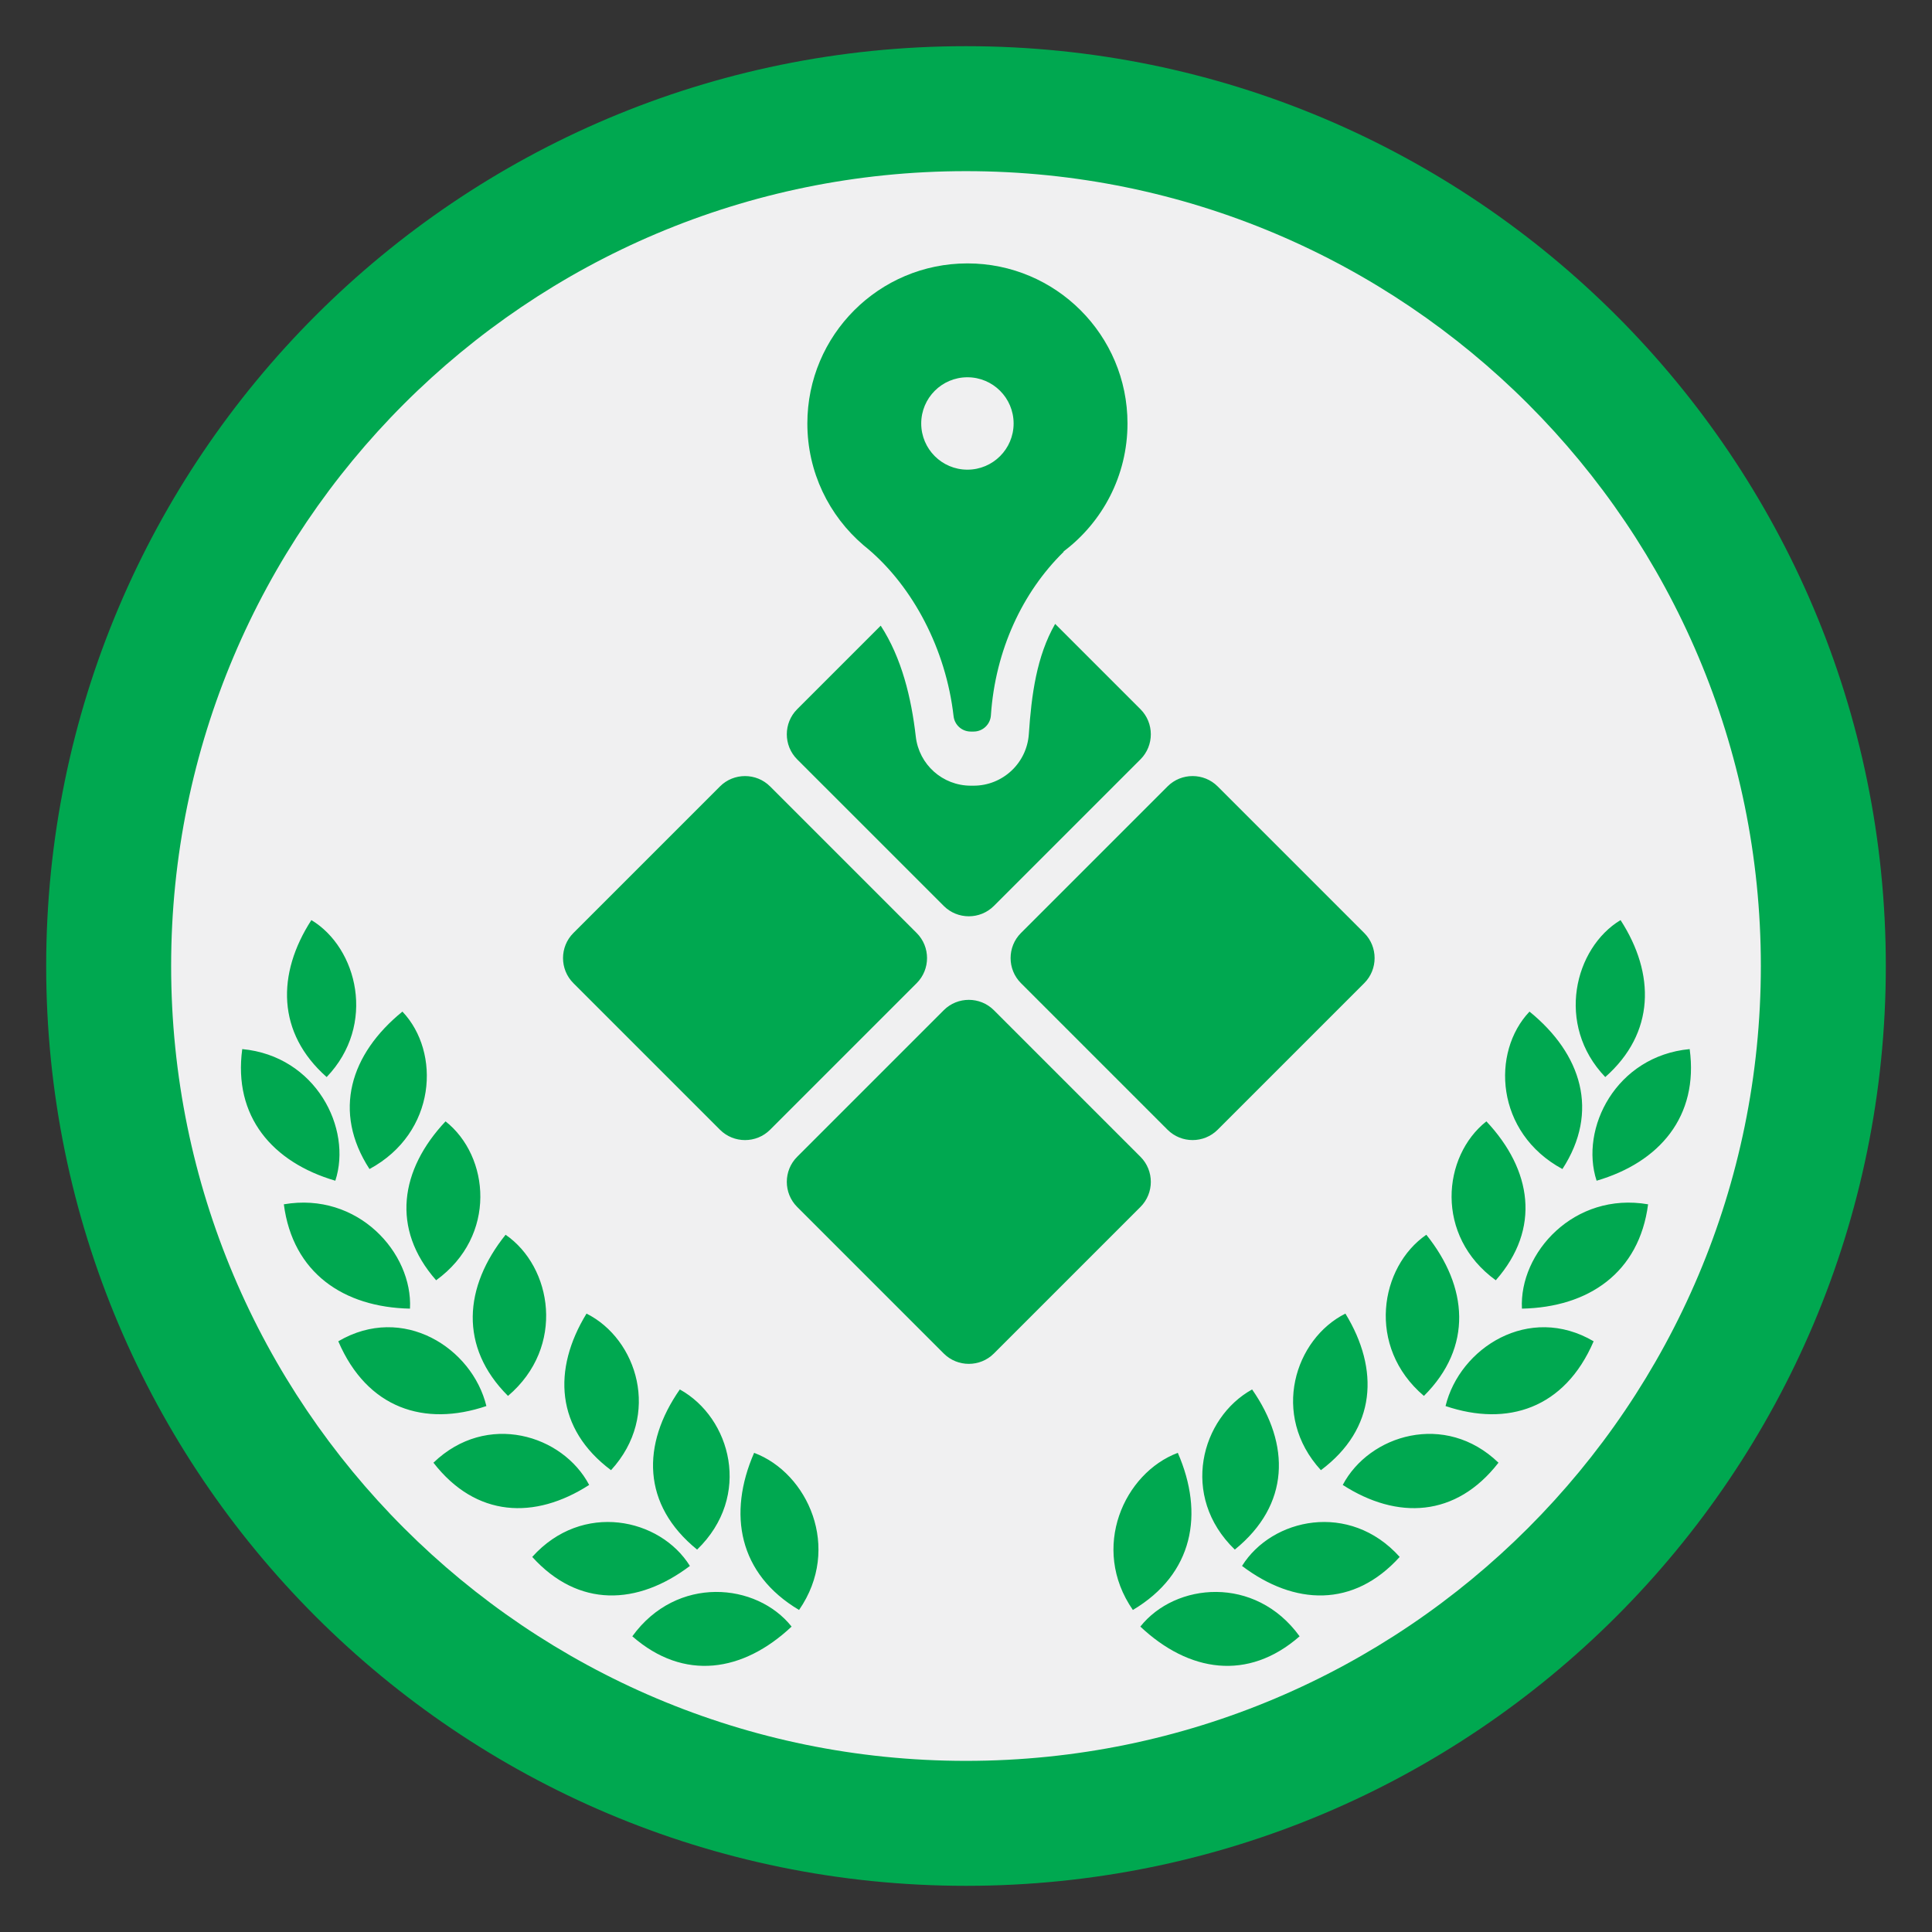 <?xml version="1.0" encoding="UTF-8"?>
<!DOCTYPE svg PUBLIC "-//W3C//DTD SVG 1.1//EN" "http://www.w3.org/Graphics/SVG/1.1/DTD/svg11.dtd">
<!-- Creator: CorelDRAW -->
<svg xmlns="http://www.w3.org/2000/svg" xml:space="preserve" width="152.4mm" height="152.4mm" version="1.1" style="shape-rendering:geometricPrecision; text-rendering:geometricPrecision; image-rendering:optimizeQuality; fill-rule:evenodd; clip-rule:evenodd"
viewBox="0 0 15240 15240"
 xmlns:xlink="http://www.w3.org/1999/xlink"
 xmlns:xodm="http://www.corel.com/coreldraw/odm/2003">
 <rect x="0" y="0" width="15240" height="15240" fill="#333333" stroke="none"/>
 <defs>
  <style type="text/css">
   <![CDATA[
    .fil0 {fill:none}
    .fil2 {fill:#00A850}
    .fil1 {fill:#F0F0F1}
   ]]>
  </style>
 </defs>
 <g id="Capa_x0020_1">
  <g id="_2981851205792">
   <rect class="fil0" x="-0" y="-0" width="15240" height="15240"/>
   <ellipse id="contour" class="fil1" cx="7620.01" cy="7620" rx="7200.69" ry="7200.73"/>
   <path class="fil2" d="M4522.8 7359.99l1156.61 -1156.63c108.66,-108.66 286.45,-108.66 395.12,0l1156.61 1156.62c108.66,108.66 108.66,286.45 0.01,395.12l-1156.63 1156.62c-108.66,108.65 -286.45,108.65 -395.11,-0.01l-1156.62 -1156.61c-108.66,-108.67 -108.66,-286.45 0.01,-395.11zm8139.84 1136.05c393.48,-347.42 394.88,-813.9 120.58,-1238.17 -363.64,218.91 -515.51,826.16 -120.58,1238.17zm-337.94 725.62c294.2,-452.86 151.41,-907.99 -259.65,-1241.95 -303.46,318.95 -270.73,954.95 259.65,1241.95zm-525.61 877.37c358.27,-407.03 283.86,-872.51 -74.2,-1253.54 -347.7,274.31 -409.03,903.37 74.2,1253.54zm-566.94 912.28c387.58,-386.14 347.95,-861.52 19.07,-1271.38 -367.19,252.79 -475.09,883.89 -19.07,1271.38zm-812.62 585.71c437.28,-326.58 463.2,-794.34 193.34,-1235.08 -398.77,199.4 -592.35,799.99 -193.34,1235.08zm-679.04 626.48c436.27,-353.59 438.95,-829.61 136.48,-1263.24 -402.96,222.57 -572.5,841.89 -136.48,1263.24zm3588.05 -3948.03c72.19,531.68 -238.48,893.4 -734.21,1038.27 -134.93,-412.36 153.37,-983.56 734.21,-1038.27zm-328.06 1224.4c-70.24,540.32 -470.75,812.47 -995.11,822.97 -22.92,-439.99 411.25,-923.37 995.11,-822.97zm-429.5 1080.52c-228.16,531.01 -680.44,675.94 -1168.22,510.85 111.72,-459.29 658.99,-809.77 1168.22,-510.85zm-750.63 957.74c-335.23,432.4 -799.19,451.57 -1228.4,175.41 208.25,-395.75 808.27,-580.61 1228.4,-175.41zm-779.26 743.17c-364.6,403.15 -831.23,383.05 -1243.71,71.17 234.74,-377.3 848.75,-511.02 1243.71,-71.17zm-789.46 626.28c-408.6,357.41 -875.08,282.11 -1256.39,-76.71 275.52,-347.12 906.14,-407.26 1256.39,76.71zm-1315.34 -207.79c477.27,-283.59 564.59,-758.39 354.57,-1239.44 -422.28,158.05 -693.6,749.36 -354.57,1239.44zm-6359.49 -4203.75c-393.48,-347.42 -394.88,-813.9 -120.58,-1238.17 363.64,218.91 515.51,826.16 120.58,1238.17zm337.94 725.62c-294.2,-452.86 -151.41,-907.99 259.65,-1241.95 303.46,318.95 270.73,954.95 -259.65,1241.95zm525.61 877.37c-358.27,-407.03 -283.86,-872.51 74.2,-1253.54 347.7,274.31 409.03,903.37 -74.2,1253.54zm566.94 912.28c-387.58,-386.14 -347.95,-861.52 -19.07,-1271.38 367.19,252.79 475.09,883.89 19.07,1271.38zm812.62 585.71c-437.28,-326.58 -463.2,-794.34 -193.34,-1235.08 398.77,199.4 592.35,799.99 193.34,1235.08zm679.04 626.48c-436.27,-353.59 -438.95,-829.61 -136.48,-1263.24 402.96,222.57 572.5,841.89 136.48,1263.24zm-3588.05 -3948.03c-72.19,531.68 238.48,893.4 734.21,1038.27 134.93,-412.36 -153.37,-983.56 -734.21,-1038.27zm328.06 1224.4c70.24,540.32 470.75,812.47 995.11,822.97 22.92,-439.99 -411.25,-923.37 -995.11,-822.97zm429.5 1080.52c228.16,531.01 680.44,675.94 1168.22,510.85 -111.72,-459.29 -658.99,-809.77 -1168.22,-510.85zm750.63 957.74c335.23,432.4 799.19,451.57 1228.4,175.41 -208.25,-395.75 -808.27,-580.61 -1228.4,-175.41zm779.26 743.17c364.6,403.15 831.23,383.05 1243.71,71.17 -234.74,-377.3 -848.75,-511.02 -1243.71,-71.17zm789.46 626.28c408.6,357.41 875.08,282.11 1256.39,-76.71 -275.52,-347.12 -906.14,-407.26 -1256.39,76.71zm1315.34 -207.79c-477.27,-283.59 -564.59,-758.39 -354.57,-1239.44 422.28,158.05 693.6,749.36 354.57,1239.44zm-15.11 -3574.56l1156.62 -1156.62c108.66,-108.66 286.45,-108.66 395.12,0l1156.62 1156.63c108.65,108.65 108.65,286.44 -0.01,395.11l-1156.61 1156.61c-108.67,108.66 -286.45,108.67 -395.11,-0.01l-1156.63 -1156.6c-108.66,-108.67 -108.66,-286.46 0,-395.12zm1765.26 -1765.26l1156.62 -1156.62c108.66,-108.65 286.45,-108.65 395.11,0.01l1156.62 1156.61c108.67,108.67 108.66,286.46 0,395.12l-1156.62 1156.61c-108.66,108.66 -286.45,108.66 -395.11,0l-1156.62 -1156.61c-108.66,-108.66 -108.66,-286.46 0,-395.12zm-1765.26 -1765.26l659.23 -659.22c165.58,254.45 241.81,570.08 276.64,874.91 25.24,220.95 211.68,387.31 434.06,387.31l21.81 0c229.95,0 420.45,-178.11 435.9,-407.54 20.8,-308.74 61.19,-613.77 207.55,-868.61l673.17 673.16c108.66,108.66 108.66,286.46 0,395.12l-1156.62 1156.61c-108.66,108.66 -286.45,108.66 -395.12,0.01l-1156.61 -1156.62c-108.66,-108.66 -108.66,-286.46 -0.01,-395.13z"/>
   <path class="fil2" d="M7631.2 2077.74c697.36,0 1262.67,565.31 1262.67,1262.66 0,412.51 -197.83,778.77 -503.76,1009.19l0 3.58c-323.7,316.91 -539.03,774.41 -573.75,1289.84 -4.85,72.01 -64.41,127.7 -136.58,127.7l-21.81 0c-69.94,0 -128.06,-51.87 -136,-121.36 -60.44,-529.04 -319.98,-1018.53 -675.43,-1319.7 -11.39,-9.05 -22.61,-18.31 -33.68,-27.74l-2.38 -1.92 0 -0.08c-270.49,-231.57 -441.94,-575.51 -441.94,-959.51 0,-697.35 565.31,-1262.66 1262.66,-1262.66zm0 898.25c201.27,0 364.42,163.15 364.42,364.42 0,201.26 -163.15,364.42 -364.42,364.42 -201.26,0 -364.42,-163.16 -364.42,-364.42 0,-201.27 163.16,-364.42 364.42,-364.42z"/>
   <path id="contour_54" class="fil2" d="M7620.01 364.25c4007.22,0 7255.71,3248.52 7255.71,7255.75 0,4007.22 -3248.49,7255.74 -7255.71,7255.74 -4007.22,0 -7255.7,-3248.52 -7255.7,-7255.74 0,-4007.23 3248.48,-7255.75 7255.7,-7255.75zm-0.06 985.8c3462.82,0 6270.01,2807.18 6270.01,6270 0,3462.82 -2807.19,6270.01 -6270.01,6270.01 -3462.82,0 -6270,-2807.19 -6270,-6270.01 0,-3462.82 2807.18,-6270 6270,-6270z"/>
  </g>
 </g>
</svg>
